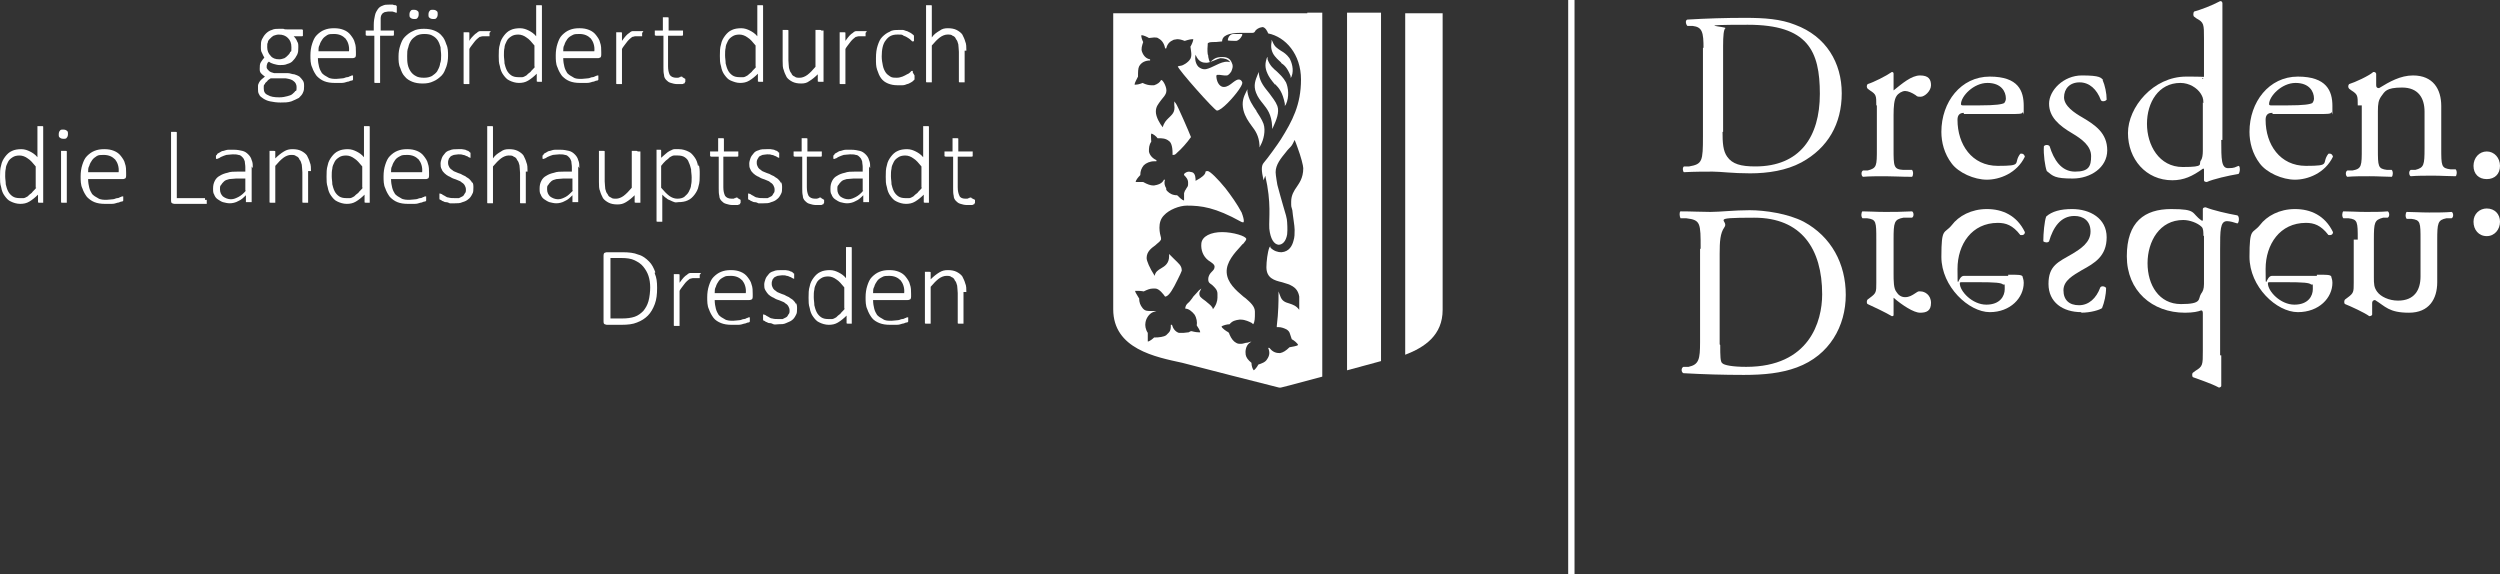 <?xml version="1.0" encoding="UTF-8"?>
<svg id="Ebene_1" xmlns="http://www.w3.org/2000/svg" version="1.1" viewBox="0 0 434.1 99.7">
  <rect x="0" y="0" width="434.1" height="99.7" fill="#333333" stroke="none"/>
  <!-- Generator: Adobe Illustrator 29.2.0, SVG Export Plug-In . SVG Version: 2.1.0 Build 108)  -->
  <defs>
    <style>
      .st0 {
        fill: #fff;
      }
    </style>
  </defs>
  <path class="st0" d="M113.8,47.3c-.3-.8-.6-1.4-1.1-1.9s-1.1-1-1.9-1.2c-.7-.3-1.6-.4-2.7-.4h-2.7c-.1,0-.2,0-.4.1-.1,0-.2.2-.2.5v11.4c0,.2,0,.4.2.5.1,0,.2.1.4.1h2.5c1.1,0,2-.1,2.7-.4.8-.3,1.4-.7,1.9-1.2s.9-1.2,1.2-2c.3-.8.4-1.7.4-2.8s-.1-1.8-.4-2.5h0v-.2ZM112.6,52.3c-.2.7-.5,1.2-.9,1.7-.4.4-.9.8-1.5,1s-1.3.3-2.2.3h-2v-10.5h1.9c.9,0,1.7.1,2.3.4.6.3,1.1.6,1.5,1.1s.7,1,.9,1.6c.2.6.3,1.3.3,2s-.1,1.7-.3,2.4h0ZM121.7,47.5h0c0-.1-.1-.1-.2-.1h-1.6c-.2,0-.4.1-.6.3-.2.1-.4.3-.6.5s-.4.5-.7.9v-1.4h0q0-.1-.2-.1h-.8v8.9h0c0,.1.1.1.2.1h.8v-6.1c.2-.4.5-.7.7-1s.4-.5.6-.7.4-.3.5-.4c.2,0,.3-.1.5-.1h1.2c.1,0,0,0,0,0h0v-.6h0l.2-.2ZM130.7,51c0-.5,0-1.1-.2-1.6-.1-.5-.4-.9-.7-1.3-.3-.4-.7-.7-1.2-.9-.5-.2-1-.3-1.7-.3s-1.2.1-1.7.3c-.5.2-.9.5-1.3.9s-.6.9-.8,1.5c-.2.6-.3,1.3-.3,2s0,1.5.3,2.1c.2.6.5,1.1.8,1.5s.8.7,1.3.9c.5.2,1.1.3,1.8.3h1.2c.4,0,.7-.1,1-.2.3,0,.5-.2.7-.2s.3-.1.3-.2h0v-.2h0v-.5h-.1s-.2,0-.3.1c-.2,0-.3.2-.6.2s-.5.2-.8.2-.7.1-1.1.1-1.1,0-1.5-.3c-.4-.2-.7-.4-1-.7-.2-.3-.4-.7-.5-1.1s-.2-.9-.2-1.5h6c.1,0,.2,0,.4-.1.1,0,.2-.2.2-.5v-.2h0v-.3ZM124.1,50.9c0-.4,0-.8.2-1.1.1-.4.3-.7.5-1s.5-.5.9-.7c.3-.2.7-.2,1.2-.2.9,0,1.5.3,2,.8.4.5.7,1.3.6,2.2h-5.4ZM138.2,52.8c-.1-.3-.3-.5-.5-.7s-.5-.3-.7-.5c-.3-.1-.6-.3-.8-.4-.3-.1-.6-.2-.8-.3-.3-.1-.5-.2-.7-.4-.2-.1-.4-.3-.5-.5s-.2-.4-.2-.7,0-.4.1-.6c0-.2.2-.3.3-.5.2-.1.3-.2.6-.3.2,0,.5-.1.8-.1s.6,0,.8.1c.2,0,.4.1.6.2.2,0,.3.2.4.2s.2.1.2.1h.1v-.7h0v-.2h-.1c0-.1-.2-.2-.3-.3-.1,0-.3-.1-.5-.2-.2,0-.4-.1-.6-.1h-.7c-.5,0-1,0-1.4.2-.4.1-.7.3-.9.6-.2.2-.4.5-.5.8s-.2.6-.2.9,0,.7.2,1,.3.5.5.7.5.4.7.5c.3.1.5.3.8.4s.6.2.8.3c.3.1.5.2.7.4.2.1.4.3.5.5s.2.4.2.7,0,.5-.2.7c-.1.2-.2.4-.4.5-.2.1-.4.2-.6.3h-.8c-.3,0-.7,0-1-.1-.3,0-.5-.2-.7-.3-.2-.1-.4-.2-.5-.3-.1,0-.2-.1-.3-.1h-.1v.9s0,.2.2.2c0,0,.2.1.3.2.2,0,.3.2.6.2s.5.1.7.2.6,0,.9,0c.5,0,.9,0,1.3-.2s.8-.3,1-.5c.3-.2.5-.5.7-.9.2-.3.2-.7.2-1.1s0-.7-.2-1h0v.2ZM147.9,43h0c0-.1-.1-.1-.2-.1h-.8v5.4c-.4-.5-.9-.8-1.3-1s-.9-.4-1.5-.4-1.2.1-1.6.3c-.5.2-.9.6-1.2,1-.3.4-.6.9-.7,1.5-.2.6-.2,1.3-.2,2s0,1.2.2,1.8c.1.6.3,1.1.6,1.5.3.4.6.8,1.1,1,.4.2,1,.4,1.6.4s1.1-.1,1.6-.4,1-.7,1.5-1.2v1.3h0q0,.1.2.1h.7v-13.2h0ZM146.7,53.6c-.3.4-.6.6-.8.9-.3.2-.5.4-.7.6-.2.1-.5.3-.7.3h-.7c-.5,0-.9-.1-1.2-.3-.3-.2-.6-.5-.8-.9-.2-.4-.3-.8-.4-1.2,0-.5-.1-.9-.1-1.4s0-.9.1-1.3c0-.4.2-.8.4-1.2.2-.4.5-.6.8-.8.3-.2.7-.3,1.2-.3s1,.2,1.4.5c.5.3.9.8,1.4,1.4v3.9h0v-.2ZM158.2,51c0-.5,0-1.1-.2-1.6-.1-.5-.4-.9-.7-1.3-.3-.4-.7-.7-1.2-.9-.5-.2-1-.3-1.7-.3s-1.2.1-1.7.3c-.5.2-.9.5-1.3.9s-.6.9-.8,1.5c-.2.6-.3,1.3-.3,2s0,1.5.3,2.1c.2.6.5,1.1.8,1.5s.8.7,1.3.9c.5.2,1.1.3,1.8.3h1.2c.4,0,.7-.1,1-.2.3,0,.5-.2.7-.2s.3-.1.3-.2h0v-.2h0v-.5h-.1s-.2,0-.3.1c-.2,0-.3.2-.6.2s-.5.2-.8.2-.7.1-1.1.1c-.6,0-1.1,0-1.5-.3-.4-.2-.7-.4-1-.7-.2-.3-.4-.7-.5-1.1s-.2-.9-.2-1.5h6c.1,0,.2,0,.4-.1.1,0,.2-.2.2-.5v-.2h0v-.3ZM151.6,50.9c0-.4,0-.8.2-1.1.1-.4.3-.7.5-1s.5-.5.9-.7c.3-.2.7-.2,1.2-.2.9,0,1.5.3,2,.8.4.5.7,1.3.6,2.2h-5.4ZM167.8,50.8c0-.6,0-1.2-.2-1.6-.1-.4-.3-.8-.5-1.2-.2-.3-.6-.6-1-.8-.4-.2-.9-.3-1.5-.3s-1,.1-1.5.4-1,.7-1.5,1.2v-1.2h0q0-.1-.2-.1h-.8v8.9h0c0,.1.1.1.2.1h.8v-6.4c.5-.6,1-1.1,1.4-1.4s.9-.5,1.3-.5.7,0,.9.2c.3.1.5.3.6.6.2.2.3.5.4.9,0,.3.1.8.1,1.3v5.2h0c0,.1.1.1.2.1h.8v-5.5h.5Z"/>
  <path class="st0" d="M7.5,22h0c0-.1-.1-.1-.2-.1h-.8v5.4c-.4-.5-.9-.8-1.3-1-.4-.2-.9-.4-1.5-.4s-1.2.1-1.6.3c-.5.2-.9.6-1.2,1s-.6.9-.7,1.5c-.2.6-.2,1.3-.2,2s0,1.2.2,1.8c.1.6.3,1.1.6,1.5s.6.8,1.1,1c.4.2,1,.4,1.6.4s1.1-.1,1.6-.4,1-.7,1.5-1.2v1.3h0q0,.1.2.1h.7v-13.2h0ZM6.3,32.6c-.3.4-.6.6-.8.9-.3.2-.5.4-.7.6-.2.1-.5.3-.7.3h-.7c-.5,0-.9-.1-1.2-.3-.3-.2-.6-.5-.8-.9s-.3-.8-.4-1.2c0-.5-.1-.9-.1-1.4s0-.9.1-1.3c0-.4.2-.8.4-1.2.2-.4.5-.6.8-.8.3-.2.7-.3,1.2-.3s1,.2,1.4.5c.5.3.9.8,1.4,1.4v3.9h0v-.2ZM11.6,26.3h0c0-.1-.1-.1-.2-.1h-.8v8.9h0c0,.1.1.1.2.1h.8v-8.9h0ZM11.6,22.7c-.1-.1-.3-.2-.6-.2s-.5,0-.6.2c-.1.1-.2.3-.2.6s0,.5.2.6c.1.1.3.2.6.2s.5,0,.6-.2c.1-.1.2-.3.2-.6s0-.5-.2-.6h0ZM21.9,30c0-.5,0-1.1-.2-1.6-.1-.5-.4-.9-.7-1.3s-.7-.7-1.2-.9c-.5-.2-1-.3-1.7-.3s-1.2.1-1.7.3c-.5.2-.9.5-1.3.9-.4.4-.6.9-.8,1.5s-.3,1.3-.3,2,0,1.5.3,2.1c.2.6.5,1.1.8,1.5.4.4.8.7,1.3.9.5.2,1.1.3,1.8.3h1.2c.4,0,.7-.1,1-.2.3,0,.5-.2.7-.2s.3-.1.3-.2h0v-.2h0v-.5h-.1s-.2,0-.3.1c-.2,0-.3.2-.6.2s-.5.2-.8.2-.7.1-1.1.1-1.1,0-1.5-.3c-.4-.2-.7-.4-1-.7-.2-.3-.4-.7-.5-1.1s-.2-.9-.2-1.5h6c.1,0,.2,0,.4-.1.1,0,.2-.2.2-.5v-.2h0v-.3ZM15.3,29.9c0-.4,0-.8.2-1.1.1-.4.3-.7.5-1s.5-.5.8-.7.7-.2,1.2-.2c.9,0,1.5.3,2,.8.4.5.7,1.3.6,2.2h-5.4,0ZM35.6,34.6v-.2h-4.9v-11.4h0c0-.1-.1-.1-.2-.1h-.8v11.9c0,.2,0,.4.2.5.1,0,.2.1.4.1h5.6v-.7h-.3ZM43.9,29.2c0-.5,0-1-.2-1.4-.1-.4-.3-.7-.6-1s-.6-.5-1-.6-.9-.2-1.5-.2h-.9c-.3,0-.6.1-.9.2-.3,0-.5.2-.7.3-.2.1-.4.2-.4.3,0,0-.1.2-.2.2v.5h0q0,.1.1.1s.2,0,.3-.1c.2,0,.3-.2.6-.3.2-.1.5-.2.8-.3.3,0,.7-.1,1.1-.1s.7,0,1,.1c.3,0,.5.2.7.4.2.2.3.4.4.7,0,.3.1.6.1,1v.8h-1.4c-.6,0-1.2,0-1.7.2-.5.1-1,.3-1.3.5-.4.2-.7.5-.9.9s-.3.8-.3,1.3,0,.8.2,1.1c.1.3.3.6.6.8.3.2.6.4.9.5.4.1.8.2,1.2.2s1-.1,1.5-.4c.5-.2.9-.6,1.3-1v1.2h1v-6.2h0l.2.3ZM42.7,33.1c-.4.5-.9.9-1.3,1.1-.4.2-.8.4-1.3.4s-1-.2-1.4-.5c-.3-.3-.5-.7-.5-1.2s0-.6.2-.8c.1-.2.3-.4.5-.6s.5-.3.9-.4c.4,0,.8-.1,1.2-.1h1.6v2.1h.1ZM54,29.8c0-.6,0-1.2-.2-1.6-.1-.4-.3-.8-.5-1.2-.2-.3-.6-.6-1-.8-.4-.2-.9-.3-1.5-.3s-1,.1-1.5.4-1,.7-1.5,1.2v-1.2h0q0-.1-.2-.1h-.8v8.9h0c0,.1.1.1.2.1h.8v-6.4c.5-.6,1-1.1,1.4-1.4s.9-.5,1.3-.5.7,0,.9.2c.3.1.5.3.6.6.2.2.3.5.4.9,0,.3.1.8.1,1.3v5.2h0c0,.1.1.1.2.1h.8v-5.5h.5ZM64.2,22h0c0-.1-.1-.1-.2-.1h-.8v5.4c-.4-.5-.9-.8-1.3-1s-.9-.4-1.5-.4-1.2.1-1.6.3c-.5.2-.9.6-1.2,1s-.6.9-.7,1.5c-.2.6-.2,1.3-.2,2s0,1.2.2,1.8c.1.6.3,1.1.6,1.5s.6.8,1.1,1c.4.2,1,.4,1.6.4s1.1-.1,1.6-.4,1-.7,1.5-1.2v1.3h0q0,.1.2.1h.7v-13.2h0ZM63,32.6c-.3.4-.6.6-.8.9-.3.2-.5.4-.7.6-.2.1-.5.3-.7.3h-.7c-.5,0-.9-.1-1.2-.3-.3-.2-.6-.5-.8-.9s-.3-.8-.4-1.2c0-.5-.1-.9-.1-1.4s0-.9.1-1.3c0-.4.2-.8.4-1.2.2-.4.5-.6.8-.8.3-.2.7-.3,1.2-.3s1,.2,1.4.5c.5.3.9.8,1.4,1.4v3.9h0v-.2ZM74.5,30c0-.5,0-1.1-.2-1.6-.1-.5-.4-.9-.7-1.3-.3-.4-.7-.7-1.2-.9-.5-.2-1-.3-1.7-.3s-1.2.1-1.7.3c-.5.2-.9.5-1.3.9s-.6.9-.8,1.5c-.2.6-.3,1.3-.3,2s0,1.5.3,2.1c.2.6.5,1.1.8,1.5.4.4.8.7,1.3.9.5.2,1.1.3,1.8.3h1.2c.4,0,.7-.1,1-.2.3,0,.5-.2.7-.2s.3-.1.3-.2h0v-.2h0v-.5h-.1s-.2,0-.3.1c-.2,0-.3.2-.6.2s-.5.2-.8.2-.7.1-1.1.1-1.1,0-1.5-.3c-.4-.2-.7-.4-1-.7-.2-.3-.4-.7-.5-1.1s-.2-.9-.2-1.5h6c.1,0,.2,0,.4-.1.1,0,.2-.2.2-.5v-.2h0v-.3ZM67.9,29.9c0-.4,0-.8.2-1.1.1-.4.3-.7.5-1s.5-.5.9-.7c.3-.2.7-.2,1.2-.2.9,0,1.5.3,2,.8.4.5.7,1.3.6,2.2h-5.4ZM82,31.8c-.1-.3-.3-.5-.5-.7s-.5-.3-.7-.5c-.3-.1-.6-.3-.8-.4-.3-.1-.6-.2-.8-.3-.3-.1-.5-.2-.7-.4-.2-.1-.4-.3-.5-.5s-.2-.4-.2-.7,0-.4.1-.6c0-.2.2-.3.3-.5.1-.1.3-.2.6-.3.2,0,.5-.1.8-.1s.6,0,.8.1c.2,0,.4.1.6.2.2,0,.3.2.4.2s.2.1.2.1h.1v-.7h0v-.2h-.1c0-.1-.2-.2-.3-.3-.1,0-.3-.1-.5-.2-.2,0-.4-.1-.6-.1h-.7c-.5,0-1,0-1.4.2-.4.1-.7.3-.9.6-.2.2-.4.5-.5.8s-.2.6-.2.9,0,.7.2,1c.1.3.3.5.5.7s.5.4.7.5c.3.1.5.3.8.4s.6.2.8.3c.3.1.5.2.7.4.2.1.4.3.5.5s.2.4.2.7,0,.5-.2.7c-.1.2-.2.4-.4.5-.2.1-.4.2-.6.3h-.8c-.3,0-.7,0-1-.1-.3,0-.5-.2-.7-.3-.2-.1-.4-.2-.5-.3-.1,0-.2-.1-.3-.1h-.1v.9s0,.2.2.2c0,0,.2.1.3.2.2,0,.3.2.6.2s.5.1.7.2h.9c.5,0,.9,0,1.3-.2.4-.1.8-.3,1-.5.3-.2.5-.5.7-.9.2-.3.2-.7.2-1.1s0-.7-.2-1h0v.2ZM91.6,29.8c0-.6,0-1.2-.2-1.6-.1-.4-.3-.8-.5-1.2-.2-.3-.6-.6-1-.8s-.9-.3-1.5-.3-1,.1-1.4.4c-.5.3-1,.6-1.4,1.2v-5.5h0c0-.1-.1-.1-.2-.1h-.8v13.3h0c0,.1.1.1.2.1h.8v-6.4c.5-.6,1-1.1,1.4-1.4s.9-.5,1.3-.5.7,0,.9.2c.3.1.5.3.6.6.2.2.3.5.4.9,0,.3.1.8.1,1.3v5.2h0c0,.1.1.1.2.1h.8v-5.5h.3ZM100.6,29.2c0-.5,0-1-.2-1.4-.1-.4-.3-.7-.6-1-.3-.3-.6-.5-1-.6s-.9-.2-1.5-.2h-.9c-.3,0-.6.1-.9.2-.3,0-.5.2-.7.3-.2.1-.4.2-.4.3,0,0-.1.2-.2.2v.5h0q0,.1.1.1s.2,0,.3-.1c.2,0,.3-.2.6-.3.2-.1.5-.2.8-.3.3,0,.7-.1,1.1-.1s.7,0,1,.1c.3,0,.5.2.7.4.2.2.3.4.4.7,0,.3.1.6.1,1v.8h-1.4c-.6,0-1.2,0-1.7.2-.5.1-1,.3-1.3.5-.4.2-.7.5-.9.9-.2.4-.3.8-.3,1.3s0,.8.2,1.1c.1.3.3.6.6.8s.6.4.9.5c.4.1.8.2,1.2.2s1-.1,1.5-.4c.5-.2.9-.6,1.3-1v1.2h1v-6.2h0l.2.3ZM99.5,33.1c-.5.5-.9.9-1.3,1.1s-.8.4-1.3.4-1-.2-1.4-.5c-.3-.3-.5-.7-.5-1.2s0-.6.2-.8c.1-.2.3-.4.5-.6s.5-.3.9-.4c.4,0,.8-.1,1.2-.1h1.6v2.1h0ZM110.7,26.3h0c0-.1-.1-.1-.2-.1h-.8v6.4c-.5.6-1,1.1-1.4,1.4s-.9.5-1.3.5-.7,0-.9-.2c-.3-.1-.5-.3-.6-.6-.2-.2-.3-.5-.4-.9,0-.3-.1-.8-.1-1.3v-5.2h0c0-.1-.1-.1-.2-.1h-.8v5.4c0,.6,0,1.2.2,1.6.1.4.3.8.5,1.2.2.3.6.6,1,.8.4.2.9.3,1.5.3s1-.1,1.5-.4,1-.7,1.5-1.2v1.2h0q0,.1.2.1h.8v-8.9h-.5ZM121.2,28.8c-.1-.6-.3-1.1-.6-1.5-.3-.4-.6-.8-1.1-1-.4-.2-1-.4-1.6-.4h-.8c-.3,0-.5.2-.8.3-.2.1-.5.3-.7.5s-.5.4-.8.7v-1.3h0c0-.1-.1-.1-.2-.1h-.6v12.4h0c0,.1.1.1.2.1h.8v-4.7c.2.2.5.5.7.6.2.2.4.3.7.4.2.1.4.2.7.3s.5,0,.7,0c.6,0,1.2-.1,1.6-.3.5-.2.9-.6,1.2-1,.3-.4.6-.9.7-1.5.2-.6.2-1.3.2-2s0-1.2-.2-1.8h0v.3ZM120,32.1c0,.4-.2.8-.4,1.2-.2.4-.5.6-.8.9-.3.2-.7.3-1.2.3s-1-.2-1.4-.5-.9-.8-1.4-1.4v-3.8c.3-.4.5-.6.8-.9.3-.2.5-.4.7-.6.2-.1.5-.3.7-.3h.7c.5,0,.9.1,1.2.3.3.2.6.5.7.9.2.4.3.8.4,1.2,0,.5.1.9.1,1.4s0,.9-.1,1.3h0ZM128.1,34.4h0c0-.1-.1-.1-.2-.1,0,0-.2,0-.2.1,0,0-.2,0-.3.1h-.4c-.5,0-.9-.2-1.1-.5-.2-.4-.3-.9-.3-1.5v-5.3h2.4s.2,0,.2-.1v-.8h-2.5v-2.2h0c0-.1-.1-.1-.2-.1h-.8v2.3h-1.4v.8s.1.1.2.1h1.3v5.5c0,.5,0,.9.1,1.3,0,.4.2.7.4.9s.4.4.8.5c.3.1.7.2,1.1.2h.8c.1,0,.2,0,.3-.1,0,0,.2,0,.2-.1,0,0,0-.1.1-.2v-.5h0l-.5-.3ZM135.6,31.8c-.1-.3-.3-.5-.5-.7s-.5-.3-.7-.5c-.3-.1-.6-.3-.8-.4-.3-.1-.6-.2-.8-.3-.3-.1-.5-.2-.7-.4-.2-.1-.4-.3-.5-.5s-.2-.4-.2-.7,0-.4.1-.6.2-.3.3-.5c.2-.1.3-.2.6-.3.2,0,.5-.1.8-.1s.6,0,.8.1c.2,0,.4.1.6.2.2,0,.3.2.4.2s.2.1.2.1h.1v-.7h0v-.2h-.1c0-.1-.2-.2-.3-.3-.1,0-.3-.1-.5-.2-.2,0-.4-.1-.6-.1h-.7c-.5,0-1,0-1.4.2-.4.1-.7.3-.9.6-.2.2-.4.5-.5.8s-.2.6-.2.9,0,.7.2,1c.1.3.3.5.5.7s.5.4.7.5c.3.1.5.3.8.4s.6.2.8.3c.3.1.5.2.7.4.2.1.4.3.5.5s.2.4.2.7,0,.5-.2.7c-.1.2-.2.4-.4.5-.2.1-.4.2-.6.3h-.8c-.3,0-.7,0-1-.1-.3,0-.5-.2-.7-.3-.2-.1-.4-.2-.5-.3-.1,0-.2-.1-.3-.1h-.1v.9s0,.2.2.2c0,0,.2.1.3.2.2,0,.3.2.6.2s.5.1.7.2h.9c.5,0,.9,0,1.3-.2.4-.1.8-.3,1-.5.3-.2.5-.5.7-.9.2-.3.2-.7.2-1.1s0-.7-.2-1h0v.2ZM142.6,34.4h0c0-.1-.1-.1-.2-.1,0,0-.2,0-.2.1,0,0-.2,0-.3.1h-.4c-.5,0-.9-.2-1.1-.5-.2-.4-.3-.9-.3-1.5v-5.3h2.4s.2,0,.2-.1v-.8h-2.5v-2.2h0c0-.1-.1-.1-.2-.1h-.8v2.3h-1.4v.8s.1.1.2.1h1.3v5.5c0,.5,0,.9.1,1.3,0,.4.2.7.4.9s.4.4.8.5c.3.1.7.2,1.1.2h.8c.1,0,.2,0,.3-.1,0,0,.2,0,.2-.1,0,0,0-.1.1-.2v-.5h0l-.5-.3ZM151.1,29.2c0-.5,0-1-.2-1.4-.1-.4-.3-.7-.6-1-.3-.3-.6-.5-1-.6s-.9-.2-1.5-.2h-.9c-.3,0-.6.1-.9.2-.3,0-.5.2-.7.3-.2.1-.4.2-.4.3,0,0-.1.2-.2.2v.5h0q0,.1.1.1s.2,0,.3-.1c.2,0,.3-.2.6-.3.2-.1.5-.2.8-.3.3,0,.7-.1,1.1-.1s.7,0,1,.1c.3,0,.5.2.7.4.2.2.3.4.4.7,0,.3.1.6.1,1v.8h-1.4c-.6,0-1.2,0-1.7.2-.5.1-1,.3-1.3.5-.4.2-.7.5-.9.9-.2.4-.3.8-.3,1.3s0,.8.2,1.1c.1.3.3.6.6.8.3.2.6.4.9.5.4.1.8.2,1.2.2s1-.1,1.5-.4c.5-.2.9-.6,1.3-1v1.2h1v-6.2h0l.2.3ZM149.9,33.1c-.4.5-.9.9-1.3,1.1s-.8.4-1.3.4-1-.2-1.4-.5c-.3-.3-.5-.7-.5-1.2s0-.6.2-.8c.1-.2.3-.4.5-.6s.5-.3.9-.4c.4,0,.8-.1,1.2-.1h1.6v2.1h0ZM161.3,22h0c0-.1-.1-.1-.2-.1h-.8v5.4c-.4-.5-.9-.8-1.3-1s-.9-.4-1.5-.4-1.2.1-1.6.3c-.5.2-.9.6-1.2,1-.3.4-.6.9-.7,1.5-.2.6-.2,1.3-.2,2s0,1.2.2,1.8c.1.6.3,1.1.6,1.5.3.4.6.8,1.1,1,.4.2,1,.4,1.6.4s1.1-.1,1.6-.4,1-.7,1.5-1.2v1.3h0q0,.1.2.1h.7v-13.2h0ZM160.1,32.6c-.3.4-.6.6-.8.9-.3.2-.5.4-.7.6-.2.1-.5.3-.7.3h-.7c-.5,0-.9-.1-1.2-.3-.3-.2-.6-.5-.8-.9-.2-.4-.3-.8-.4-1.2,0-.5-.1-.9-.1-1.4s0-.9.1-1.3c0-.4.2-.8.4-1.2.2-.4.5-.6.8-.8.3-.2.7-.3,1.2-.3s1,.2,1.4.5c.5.3.9.8,1.4,1.4v3.9h0v-.2ZM168.7,34.4h0c0-.1-.1-.1-.2-.1,0,0-.2,0-.2.1,0,0-.2,0-.3.1h-.4c-.5,0-.9-.2-1-.5-.2-.4-.3-.9-.3-1.5v-5.3h2.4s.2,0,.2-.1v-.8h-2.5v-2.2h0c0-.1-.1-.1-.2-.1h-.8v2.3h-1.4v.8s.1.1.2.1h1.3v5.5c0,.5,0,.9.1,1.3,0,.4.2.7.4.9s.4.4.8.5c.3.1.7.2,1.1.2h.8c.1,0,.2,0,.3-.1,0,0,.2,0,.2-.1,0,0,0-.1.1-.2v-.5h0l-.6-.3Z"/>
  <path class="st0" d="M52.6,5.2s-.1-.1-.2-.1h-2.6c-.2,0-.4,0-.6-.1h-.7c-.5,0-.9,0-1.3.2-.4.1-.8.4-1,.6-.3.3-.5.6-.7,1s-.2.8-.2,1.3,0,.8.2,1.1c.1.3.3.6.4.8-.2.2-.4.5-.6.8-.2.3-.2.7-.2,1.1s0,.5.2.8c.2.2.4.4.7.6-.2.2-.4.3-.6.5-.2.2-.3.3-.4.5-.1.2-.2.4-.2.6v.6c0,.3,0,.6.2.9.1.3.4.5.7.7s.7.4,1.2.5,1.1.2,1.8.2,1.3,0,1.9-.2c.5-.2.9-.4,1.3-.6.3-.3.6-.6.7-.9.2-.4.2-.7.2-1.1s0-.7-.2-1-.4-.5-.6-.7c-.3-.2-.6-.3-.9-.4-.4,0-.7-.2-1.1-.2h-2.4c-.4-.1-.7-.2-.9-.4-.2-.2-.4-.4-.4-.6s0-.4.1-.6c0-.2.2-.3.3-.4.2.2.5.3.8.4.4.1.7.2,1.1.2s.9,0,1.3-.2c.4-.1.8-.3,1-.6.3-.3.5-.6.7-1s.2-.8.2-1.3,0-.7-.2-1c-.1-.3-.3-.6-.6-.9h1.4s.2,0,.2-.1v-.8h0v-.2ZM50.4,8.9c0,.3-.2.5-.4.7s-.4.4-.6.5c-.3.1-.6.2-.9.2-.7,0-1.2-.2-1.5-.6-.4-.4-.6-.9-.6-1.5s0-.6.1-.8c0-.3.2-.5.4-.7s.4-.4.6-.5c.3-.1.6-.2.9-.2.7,0,1.2.2,1.6.6s.6.9.6,1.6,0,.6-.1.8h-.1ZM51.3,15.7c0,.2-.3.4-.5.6s-.5.3-.9.4-.8.2-1.4.2c-.9,0-1.5-.1-2-.4-.5-.2-.7-.6-.7-1.1s0-.3,0-.4,0-.3.2-.4c0-.2.2-.3.4-.5.1-.2.3-.3.6-.5h2.6c.6.1,1.1.2,1.4.5.3.2.5.6.5,1s0,.5-.1.7h-.1ZM61.8,9c0-.5,0-1.1-.2-1.6-.1-.5-.4-.9-.7-1.3-.3-.4-.7-.7-1.2-.9s-1-.3-1.7-.3-1.2.1-1.7.3-.9.5-1.3.9c-.4.4-.6.9-.8,1.5-.2.6-.3,1.3-.3,2s0,1.5.3,2.1c.2.6.5,1.1.8,1.5.4.4.8.7,1.3.9.5.2,1.1.3,1.8.3h1.2c.4,0,.7-.1,1-.2.3,0,.5-.2.7-.2s.3-.1.3-.2h0v-.2h0v-.5h-.1s-.2,0-.3.1c-.2,0-.3.2-.6.2s-.5.2-.8.2-.7.1-1.1.1-1.1,0-1.5-.3c-.4-.2-.7-.4-1-.7-.2-.3-.4-.7-.5-1.1s-.2-.9-.2-1.5h6c.1,0,.2,0,.4-.1.1,0,.2-.2.2-.5v-.2h0v-.3ZM55.3,8.9c0-.4,0-.8.2-1.1.1-.4.3-.7.5-1s.5-.5.8-.7.7-.2,1.2-.2c.9,0,1.5.3,2,.8.4.5.7,1.3.6,2.2h-5.4,0ZM68.9,1.3v-.2h0c0-.1-.1-.1-.2-.2-.1,0-.3,0-.5-.1h-.6c-.5,0-.8,0-1.2.2-.3.1-.6.3-.8.6-.2.3-.4.6-.5,1.1-.1.4-.2,1-.2,1.6v1h-1.4v.8s.1.1.2.1h1.3v8.1h0c0,.1.1.1.2.1h.8V6.2h2.2s.2,0,.2-.1v-.8h-2.3v-2.1c0-.3.1-.6.2-.7.1-.2.3-.3.5-.4.2,0,.4-.1.7-.1h.5c.1,0,.3,0,.4.1.1,0,.2,0,.3.1h.2c.1,0,0,0,0,0h0v-.5h0v-.4ZM77.5,7.7c-.2-.6-.4-1.1-.8-1.5-.3-.4-.8-.7-1.3-.9s-1.1-.3-1.8-.3-1.4.1-1.9.4c-.5.2-1,.6-1.4,1s-.6.9-.8,1.5c-.2.6-.3,1.2-.3,1.9s0,1.4.3,2c.2.6.4,1.1.8,1.5.3.4.8.7,1.3.9.5.2,1.1.3,1.8.3s1.3-.1,1.9-.4c.5-.2,1-.6,1.4-1s.6-1,.8-1.5c.2-.6.3-1.2.3-1.9s0-1.4-.3-2h0ZM76.4,11.2c-.1.5-.3.8-.5,1.2-.2.3-.6.6-.9.8-.4.2-.8.3-1.4.3s-1.1-.1-1.4-.3c-.4-.2-.7-.5-.9-.8-.2-.3-.4-.7-.5-1.2s-.1-.9-.1-1.5,0-1,.2-1.5c.1-.5.3-.9.5-1.2s.6-.6.9-.8c.4-.2.8-.3,1.4-.3s1.1.1,1.4.3c.4.2.7.5.9.8.2.3.4.8.5,1.2,0,.5.1.9.1,1.4s0,1-.2,1.5h0ZM72.5,1.9c-.1-.1-.3-.2-.6-.2s-.5,0-.6.2c-.1.1-.2.3-.2.6s0,.5.2.6c.1.1.3.2.6.2s.5,0,.6-.2c.1-.1.2-.3.2-.6s0-.5-.2-.6h0ZM75.8,1.9c-.1-.1-.3-.2-.6-.2s-.5,0-.6.2c-.1.1-.2.3-.2.6s0,.5.2.6c.1.1.3.2.6.2s.5,0,.6-.2c.1-.1.2-.3.2-.6s0-.5-.2-.6h0ZM85.2,5.5h0c0-.1-.1-.1-.2-.1h-1.6c-.2,0-.4.1-.6.3-.2.1-.4.3-.6.5s-.5.5-.7.9v-1.4h0q0-.1-.2-.1h-.8v8.9h0c0,.1.1.1.2.1h.8v-6.1c.2-.4.5-.7.7-1s.4-.5.6-.7.4-.3.5-.4c.2,0,.3-.1.5-.1h1.2c.1,0,0,0,0,0h0v-.6h0l.2-.2ZM94.1,1h0c0-.1-.1-.1-.2-.1h-.8v5.4c-.4-.5-.9-.8-1.3-1s-.9-.4-1.5-.4-1.2.1-1.6.3c-.5.2-.9.6-1.2,1-.3.4-.6.9-.7,1.5-.2.6-.2,1.3-.2,2s0,1.2.2,1.8c.1.6.3,1.1.6,1.5.3.4.6.8,1.1,1,.4.2,1,.4,1.6.4s1.1-.1,1.6-.4,1-.7,1.5-1.2v1.3h0q0,.1.2.1h.7V1h0ZM92.9,11.6c-.3.4-.6.6-.8.9-.3.2-.5.4-.7.6-.2.1-.5.3-.7.3h-.7c-.5,0-.9-.1-1.2-.3-.3-.2-.6-.5-.8-.9-.2-.4-.3-.8-.4-1.2,0-.5-.1-.9-.1-1.4s0-.9.1-1.3c0-.4.2-.8.4-1.2.2-.4.5-.6.8-.8s.7-.3,1.2-.3,1,.2,1.4.5c.5.3.9.8,1.4,1.4v3.9h0v-.2ZM104.4,9c0-.5,0-1.1-.2-1.6-.1-.5-.4-.9-.7-1.3-.3-.4-.7-.7-1.2-.9s-1-.3-1.7-.3-1.2.1-1.7.3-.9.5-1.3.9-.6.9-.8,1.5c-.2.6-.3,1.3-.3,2s0,1.5.3,2.1c.2.6.5,1.1.8,1.5.4.4.8.7,1.3.9.5.2,1.1.3,1.8.3h1.2c.4,0,.7-.1,1-.2.3,0,.5-.2.7-.2s.3-.1.3-.2h0v-.2h0v-.5h-.1s-.2,0-.3.1c-.2,0-.3.2-.6.2s-.5.2-.8.2-.7.1-1.1.1c-.6,0-1.1,0-1.5-.3-.4-.2-.7-.4-1-.7-.2-.3-.4-.7-.5-1.1s-.2-.9-.2-1.5h6c.1,0,.2,0,.4-.1.1,0,.2-.2.2-.5v-.2h0v-.3ZM97.8,8.9c0-.4,0-.8.2-1.1.1-.4.3-.7.5-1s.5-.5.9-.7c.3-.2.7-.2,1.2-.2.9,0,1.5.3,2,.8.4.5.7,1.3.6,2.2h-5.4ZM111.7,5.5h0c0-.1-.1-.1-.2-.1h-1.6c-.2,0-.4.1-.6.3-.2.1-.4.3-.6.5s-.4.5-.7.9v-1.4h0q0-.1-.2-.1h-.8v8.9h0c0,.1.1.1.2.1h.8v-6.1c.2-.4.5-.7.7-1s.4-.5.6-.7.4-.3.5-.4c.2,0,.3-.1.5-.1h1.2c.1,0,0,0,0,0h0v-.6h0l.2-.2ZM118.5,13.4h0c0-.1-.1-.1-.2-.1,0,0-.2,0-.2.1,0,0-.2,0-.3.1h-.4c-.5,0-.9-.2-1.1-.5-.2-.4-.3-.9-.3-1.5v-5.3h2.4s.2,0,.2-.1v-.8h-2.5v-2.2h0c0-.1-.1-.1-.2-.1h-.8v2.3h-1.4v.8s.1.1.2.1h1.3v5.5c0,.5,0,.9.1,1.3,0,.4.2.7.4.9s.4.4.8.5c.3.1.7.2,1.1.2h.8c.1,0,.2,0,.3-.1,0,0,.2,0,.2-.1s0-.1.1-.2v-.5h0l-.5-.3ZM132.5,1h0c0-.1-.1-.1-.2-.1h-.8v5.4c-.4-.5-.9-.8-1.3-1s-.9-.4-1.5-.4-1.2.1-1.6.3c-.5.2-.9.6-1.2,1-.3.4-.6.9-.7,1.5-.2.6-.2,1.3-.2,2s0,1.2.2,1.8c.1.6.3,1.1.6,1.5.3.4.6.8,1.1,1s1,.4,1.6.4,1.1-.1,1.6-.4,1-.7,1.5-1.2v1.3h0q0,.1.2.1h.7V1h0ZM131.3,11.6c-.3.4-.6.6-.8.9-.2.2-.5.4-.7.6-.2.1-.5.3-.7.3h-.7c-.5,0-.9-.1-1.2-.3-.3-.2-.6-.5-.8-.9-.2-.4-.3-.8-.4-1.2,0-.5-.1-.9-.1-1.4s0-.9.1-1.3c0-.4.2-.8.4-1.2.2-.4.5-.6.8-.8s.7-.3,1.2-.3,1,.2,1.4.5c.5.3.9.8,1.4,1.4v3.9h0v-.2ZM142.6,5.3h0c0-.1-.1-.1-.2-.1h-.8v6.4c-.5.6-1,1.1-1.4,1.4s-.9.5-1.3.5-.7,0-.9-.2c-.3-.1-.5-.3-.6-.6-.2-.2-.3-.5-.4-.9,0-.3-.1-.8-.1-1.3v-5.2h0c0-.1-.1-.1-.2-.1h-.8v5.4c0,.6,0,1.2.2,1.6.1.4.3.8.5,1.2.2.3.6.6,1,.8.4.2.9.3,1.5.3s1-.1,1.4-.4c.5-.3,1-.7,1.5-1.2v1.2h0q0,.1.2.1h.8V5.3h-.4ZM150.5,5.5h0c0-.1-.1-.1-.2-.1h-1.6c-.2,0-.4.1-.6.3-.2.1-.4.3-.6.5s-.4.5-.7.9v-1.4h0q0-.1-.2-.1h-.8v8.9h0c0,.1.1.1.2.1h.8v-6.1c.2-.4.5-.7.7-1s.4-.5.6-.7.4-.3.5-.4c.2,0,.3-.1.5-.1h1.2c.1,0,0,0,0,0h0v-.6h0l.2-.2ZM158.5,12.6v-.2h0q0-.1-.1-.1s-.2,0-.3.2c-.1.1-.3.3-.6.4-.2.1-.5.3-.8.4s-.6.2-1,.2-.8,0-1.1-.2c-.3-.2-.6-.4-.8-.7-.2-.3-.4-.7-.5-1.2s-.2-1-.2-1.6c0-1.2.2-2.2.7-2.8.5-.7,1.1-1,2-1s.8,0,1.1.2c.3.1.5.2.8.4.2.1.4.3.5.4.1.1.2.2.3.2s.1,0,.2-.1v-.8h0c0-.1,0-.2-.2-.3,0,0-.2-.2-.4-.3l-.6-.3c-.2,0-.5-.2-.7-.2h-.8c-.5,0-1.1,0-1.5.3-.5.2-.9.5-1.3.9s-.6.9-.8,1.5c-.2.6-.3,1.3-.3,2.2s0,1.4.2,2,.4,1.1.7,1.5.7.7,1.2.9c.5.2,1,.3,1.6.3h.9c.3,0,.6-.1.8-.2.2,0,.5-.2.7-.3.2-.1.3-.2.4-.3l.2-.2h0v-.7h0l-.3-.5ZM167.8,8.8c0-.6,0-1.2-.2-1.6-.1-.4-.3-.8-.5-1.2-.2-.3-.6-.6-1-.8s-.9-.3-1.5-.3-1,.1-1.4.4c-.5.3-1,.6-1.4,1.2V1h0c0-.1-.1-.1-.2-.1h-.8v13.3h0c0,.1.1.1.2.1h.8v-6.4c.5-.6,1-1.1,1.4-1.4.4-.3.9-.5,1.3-.5s.7,0,.9.2c.3.1.5.3.6.6.2.2.3.5.4.9,0,.3.1.8.1,1.3v5.2h0c0,.1.1.1.2.1h.8v-5.5h.3Z"/>
  <polygon class="st0" points="222.4 67.5 222.4 67.5 222.4 67.5 222.4 67.5"/>
  <path class="st0" d="M239.8,62.7V2.2h-5.9v62.1c1.2-.3,5.1-1.4,5.9-1.6h0Z"/>
  <path class="st0" d="M214.2,5.9c-.7,0-1,.7-1,1.1h0c0,.1,1.5.1,1.5.1.7-.2,1-1,1-1v-.2h-1.5Z"/>
  <path class="st0" d="M221.4,14.6c.7.7,1.3,1.4,1.7,3.4v.4l.2-.3c.6-1.3.4-2.9,0-3.8-.5-.9-1.1-1.4-1.6-1.9-.6-.5-1.2-1-1.6-2.1v-.4c-.1,0-.2.4-.2.4-.3,1-.2,1.8.4,2.9.4.7.8,1.1,1.1,1.5h0Z"/>
  <path class="st0" d="M222.4,10.9c.6.4,1.1.8,1.7,2.3v.3c.1,0,.2-.3.2-.3.4-1.1,0-2.4-.4-3.1-.5-.7-1-1-1.5-1.3-.6-.4-1.1-.7-1.4-1.5l-.2-.4v.4c-.2.9,0,1.8.6,2.5.4.5.8.8,1.1,1.1h-.1Z"/>
  <path class="st0" d="M219.3,18c.7.9,1.5,1.8,1.6,4v.4l.2-.4c.5-1.1,1.1-2.5.7-3.6-.3-.8-.9-1.5-1.4-2.2-.8-1-1.6-1.9-1.8-3.3v-.4l-.2.4c-.4,1-.8,1.9-.3,3.2.3.8.8,1.4,1.2,1.9h0Z"/>
  <path class="st0" d="M227,2.3h-33.7v46.1h0v5.3c0,6.9,7.4,8.3,12,9.3,1.9.5,14.7,3.8,16.8,4.3h.3s1.7-.4,7.2-1.9V2.2h-2.6,0ZM207.6,9.5c.5,1.3,1.3,1.4,1.9,1.4s1.9-.7,2.4-.8c.7,0,1.4.2,1.7.7-1.2-.4-2.6.7-3.8,1.1-.5.2-1.1.2-1.7-.3-.4-.4-.7-1.2-.5-2.1h0ZM219.7,30.5c1.1,4.8.6,7.4.7,9.2.2,1.8.8,2.7,1.6,2.8.7,0,1.3-.6,1.5-1.8.1-.9,0-2,0-2.1,0-.6-.3-1.6-.7-2.9-.3-1.1-.7-2.4-1-3.6,0,0-.3-1.7-.3-2.2,0-1.3.9-2.4,1.8-3.5.2-.3.8-.9.8-.9.3-.3.5-.8.7-1.2.2.4.3.8.5,1.3.6,1.6,1,3.2,1,3.6,0,1.8-.8,2.7-1.1,3.2-.5.7-1,1.5-1,2.6s0,.7.2,1.5c.1,1.1.4,2.7.4,3.4s0,1.3-.2,1.9c-.2.8-.7,1.9-2.1,2-.6,0-1.3-.2-1.9-.8v-.2c-.1,0-.2.2-.2.2-.3.8-.5,2.4-.5,3.4,0,1.9,1.4,2.3,2.7,2.6,1.3.4,2.7.7,3,2.5v2.3c-.5-.7-1.1-.9-1.7-1.1-.7-.2-1.3-.4-1.6-1.3l-.3-.8v.9c0,.6,0,2.7-.3,5.1v.2h.3c.5,0,1,.2,1.4.4.3.2.5.4.6.8h0c.1.3.2.6.3.9h0c.4.2,1,.7,1.1,1-.2.2-1,.3-1.5.4h0c-.6.6-1.1.9-1.6,1h-.2c-.7,0-1.2-.3-1.7-.9h-.2c.3.7.3,1.3-.2,2-.3.5-.9.7-1.5.9h0c-.2.4-.6.9-.8,1-.2-.2-.4-.8-.4-1.3h0c-.6-.5-.9-.9-1-1.4-.1-.6,0-1.5.6-2l.4-.3-.7.2c-.4,0-.7.2-1.1.2s-.6,0-.9-.2c-.4-.2-.8-.7-1.1-1.4,0-.1-.1-.3-.2-.4h0c-.4-.2-1.1-.7-1.2-1,.2-.2,1-.4,1.4-.4h0c.5-.6,1-.7,1.7-.8h.3c.7,0,1.5.4,1.7.5.1,0,.4.3.4.3h0c.3-.4.3-1.2.3-1.8v-.4c0-.9-.8-1.6-1.6-2.3l-.4-.3c-1.3-1.1-2.8-2.4-2.9-4.2-.1-1.8,1.4-3.4,2.4-4.5.2-.2.3-.4.5-.5.3-.4.5-.6.5-.8,0-.5-2.3-1.2-4.2-1.2s-3.5.7-3.6,2c-.1,1.1.3,2.2,1.2,2.9.6.4,1.1.7,1.1,1.1s-.2.6-.5.9-.6.7-.6,1.3.3.7.7,1c.4.4.9.8.9,1.5v.7c0,.5-.2,1.3-.8,2,0-.4-.5-.8-1-1.2-.3-.3-.7-.5-1-.8l-.2-.2c-.2-.3-.2-.7,0-1l.2-.4-.4.3c-.2.2-.5.6-1,1.1l-.2.3c-.1.1-.5.7-.7.8-.3.3-.4.4-.5.9h0c0,.1.1.1.1.1.5,0,1.1.5,1.5,1,.4.6.5,1.4.4,1.9h0c.2.3.6.9.6,1.2h-.3c-.5,0-1.2-.2-1.2-.2h0c-.2,0-.3.1-.5.2-.3,0-.6.1-.9.1h-.8c-.6-.2-1-.7-1.2-1.4h-.2c0,.6,0,1-.4,1.4l-.2.2-.2.2c-.4.3-1.3.4-2,.4h-.1c-.2.2-.8.7-1.1.7v-1.3h0v-.2c-.4-.6-.5-1.3-.4-1.8.1-.7.6-1.5,1.3-1.8l.6-.2h-1c-.6,0-1,0-1.4-.5s-.6-1-.6-1.7h0s-.1-.1-.2-.3h0c-.3-.5-.5-.8-.5-1h.5c.5,0,1,.1,1,.1h0c.6-.3,1.1-.5,1.6-.5s.3,0,.4,0c.7,0,1.5,1.1,1.7,1.4h0c.4,0,.9-.5,1.6-1.8,0,0,1.2-2.3,1.3-2.7,0-.9-.5-1.2-1.4-2.1l-.8-.8v.4c0,1.2-.7,1.7-1.4,2.1-.5.3-1,.6-1.1,1.3-.9-1.4-1.4-2.6-1.4-3.1,0-1.1.8-1.7,1.5-2.2h0c.4-.4.8-.6,1-1v-.3c-.2-.7-.7-2.7.5-3.9.9-1,2.7-1.7,4-1.7,2.5,0,4.9.3,9.4,2.8h0s.2.1.3.1h.1s.3-.1-.3-1.7c-.8-1.5-1.8-2.9-2.8-4.2-1.3-1.6-2.7-3-3.1-3s-.4.1-.4.3c-.1.3-.4.7-1.7,1.4,0-.4,0-1.3-.6-1.5-.2,0-.4-.1-.5-.1-.3,0-.6.1-.9.4h0v.2c.3.3.7.7.7,1.3s0,.6-.3,1c0,.1-.2.3-.3.5v.2h-.1v1.4c-.3,0-.9-.6-1.2-.9h0c-.8,0-1.3-.3-1.7-.7,0,0-.2-.2-.2-.3v-.2c-.3-.5-.4-1-.2-1.5h-.2c-.3.7-1.1.9-1.7,1h-.2c-.4,0-1-.2-1.7-.6h-1.3c0-.3.4-.8.8-1.2h0c0-.7.2-1.2.6-1.7.4-.4,1.1-.7,1.8-.7s.3,0,.4,0v-.2c-.7-.3-1.2-.9-1.3-1.5h0c0-.6,0-1.1.4-1.7h0c0-.4-.1-1.2,0-1.4.3,0,.9.5,1.1.8h.1c.7,0,1.3,0,1.9.5.3.2.6.8.6,2.1v.3h.1c.1,0,.3,0,.5-.2l.2-.2c.7-.6,1.7-1.7,2.4-2.7h0c-.3-.8-2.3-5.4-2.6-5.8l-.3-.4v.6c.2,1.3-.4,1.7-1,2.3-.4.4-.8.8-1,1.6-.5-.6-1.2-1.8-1.2-2.7s.4-1.3.9-2c.4-.5.8-.9.9-1.4.2-.7-.5-2-.8-2.1h-.1c-.2.4-.6.7-1.2.9h-.5c-.4,0-.9-.1-1.5-.4h0s-.7.3-1.2.3-.2,0-.2,0c0-.3.4-1,.6-1.4h0c0-.8,0-1.4.2-1.8.4-.7,1.1-1,1.9-1h0v-.2c-.6-.1-1.1-.5-1.4-1.3-.2-.5,0-1.1.2-1.7h0c-.2-.4-.4-1-.3-1.2h0c.3,0,1,.3,1.3.5h0c.3,0,.6-.1.9-.1s.6,0,.8.2c.6.3,1,1,1.1,1.7h.2c.2-.8.6-1.2,1.3-1.5.2,0,.4-.1.6-.1.4,0,.8.1,1.3.3h0s.9-.3,1.3-.3.1,0,.2,0c0,.3-.3,1-.5,1.3h0c.1.8.3,1.5,0,2.1-.4.7-1.4,1.2-1.6,1.2s-.5.1-.5.1h-.1c0,.5,6.4,7.7,6.8,7.7h0c.8,0,2.9-2.3,3.8-3.6.7-1,.6-1.2.6-1.3-.1-.3-.3-.5-.6-.5s-.6.2-1,.5c-.5.4-1,.8-1.6.8h0c-.6,0-1.2-.6-1.3-1.8,0-.3.1-.3.2-.3h.4c.2,0,.5.1.8.1h.4c.3,0,.6-.4.8-.7h0c.2-.5.3-.8.2-1.2-.2-.6-.5-1.3-1.7-1.3s-1.5.3-2.2.9c-.2-.3-.2-.6-.3-.9,0-.2,0-.3-.1-.5,0,0-.1-.7,0-1.6v-.2c0-.2.4-.3.9-.3.3,0,.8,0,1.5-.1h.1c0-1,1.1-1.5,3.3-1.5s1.2,0,2,0h0c.3,0,.4-.2.5-.4.2-.2.5-.5,1.2-.6h0c.5,0,.9.8,1,1.1h0c3,.6,5.7,3.6,5.7,8s-1.5,7.2-3.5,10.4c-.5.8-2.3,3.3-3,4.1-.4.5-.4,1.3,0,3h0l.3-.8Z"/>
  <path class="st0" d="M218.2,19.3c-.7-1-1.4-2-1.6-3.4v-.4l-.2.4c-.5,1-.8,1.8-.5,3.2.3,1.2.9,2,1.4,2.7.7.9,1.3,1.8,1.4,3.4v.4l.2-.4c.5-.9.9-2.5.5-3.7-.3-.8-.8-1.5-1.3-2.3h.1Z"/>
  <path class="st0" d="M250.5,2.3h-6.5v59.3c3.4-1.3,6.5-3.4,6.5-7.8V2.3h0Z"/>
  <path class="st0" d="M295.8,8.4c0-2.8-.2-3.7-1.9-3.9h-.9c-.3-.3-.4-1,0-1.1,3.4-.2,6.6-.3,10-.3s6.2.2,8.7,1.2c5.4,2,8.1,6.6,8.1,11.9s-2.4,9.5-7,12c-2.6,1.4-5.8,1.9-8.9,1.9s-5.1-.3-6.5-.3-3.1,0-5,.1c-.2-.1-.3-.8,0-1h.9c2.3-.4,2.4-.9,2.4-5.2v-15.4h.1ZM299.1,22.8c0,2.1.1,3.4.8,4.4.9,1.3,2.4,1.7,4.9,1.7,7.7,0,11.2-5.1,11.2-12.6s-2.1-12-12.5-12-3.6.3-3.9.6c-.3.2-.4,1.3-.4,3.1v14.9h-.1Z"/>
  <path class="st0" d="M325.8,18.3c0-1.7,0-1.9-1.1-2.6l-.4-.3c-.2-.2-.2-.6,0-.8,1-.3,3.2-1.4,4.2-2.1.2,0,.3.1.3.3v2.5c0,.2,0,.3,0,.4,1.5-1.2,3.1-2.6,4.6-2.6s1.9.7,1.9,1.7-1.1,2-1.8,2-.6-.1-.9-.3c-.6-.4-1.3-.7-1.8-.7s-1.2.4-1.5.9c-.4.6-.5,1.8-.5,3.3v5.8c0,3.1,0,3.6,1.7,3.7h1.5c.3.3.2,1.1,0,1.2-2,0-3.2-.1-4.6-.1s-2.8,0-3.9.1c-.3-.1-.4-.9,0-1.1h.8c1.6-.4,1.6-.8,1.6-3.8v-7.5h-.2Z"/>
  <path class="st0" d="M341,19.6q-1.1,0-1.1,1.2c0,4.3,2.5,8,7,8s2.6-.4,3.9-2.1c.4-.1.7.1.8.5-1.4,2.9-4.4,4-6.6,4s-4.9-1.2-6.1-2.8c-1.3-1.7-1.8-3.7-1.8-5.5,0-5.2,3.4-9.6,8.4-9.6s5.9,2.5,5.9,5.1,0,.9-.2,1.1c0,.3-.7.3-2.5.3h-7.7v-.2ZM343.6,18.3c3.1,0,4-.2,4.4-.4,0,0,.3-.3.3-.8,0-1.2-.8-2.7-3.2-2.7s-4.6,2.3-4.6,3.7c0,0,0,.2.3.2h3-.2Z"/>
  <path class="st0" d="M365.1,13.9c.4.9.7,2.3.7,3.4-.2.3-.8.4-1,.1-.7-1.9-2-3.1-3.7-3.1s-2.7,1.1-2.7,2.6,1.8,2.7,3.2,3.5c2.2,1.3,4.3,2.7,4.3,5.7s-2.9,4.9-6,4.9-3.4-.4-4.5-1.3c-.3-.8-.6-2.9-.5-4.3.2-.3.8-.3,1,0,.7,2.3,2,4.4,4.4,4.4s2.8-.9,2.8-2.7-1.7-3-3.2-3.9c-2.4-1.4-4.1-2.9-4.1-5.2s2.5-4.9,5.7-4.9,3.3.4,3.7.8h-.1Z"/>
  <path class="st0" d="M385.7,24.3c0,3.4,0,4.9,1.2,4.9s1.2-.2,1.8-.4c.3,0,.3,1.1,0,1.4-1.8.3-4.4.9-5.5,1.4-.3,0-.5-.1-.5-.3v-2h-.2c-1.8,1.3-3.3,2-5.3,2-4.6,0-7.7-3.7-7.7-8.2s4.4-9.8,10.1-9.8,2.3.2,2.8.4c.2,0,.3-.3.3-.6v-6.4c0-2.5,0-2.8-1.3-3.5l-.4-.3c-.2-.1-.2-.7,0-.9,1.1-.3,3-1,4.5-1.8.2,0,.3,0,.4.3,0,1.3,0,3.4,0,5.3v18.7h0v-.2ZM382.6,17.9c0-.9-.2-1.2-.5-1.7-.6-.9-1.9-1.8-3.5-1.8-3.8,0-5.8,3.4-5.8,7.1s2.1,7.5,6.2,7.5,2.6-.5,3.2-1.2c.2-.3.3-.9.3-1.6v-8.4h0Z"/>
  <path class="st0" d="M394.5,19.6q-1.1,0-1.1,1.2c0,4.3,2.5,8,7,8s2.6-.4,3.9-2.1c.4-.1.7.1.8.5-1.4,2.9-4.4,4-6.6,4s-4.9-1.2-6.1-2.8c-1.3-1.7-1.8-3.7-1.8-5.5,0-5.2,3.4-9.6,8.4-9.6s6,2.5,6,5.1,0,.9-.2,1.1c0,.3-.7.3-2.5.3h-7.7v-.2ZM397.1,18.3c3.1,0,4-.2,4.4-.4,0,0,.3-.3.3-.8,0-1.2-.8-2.7-3.2-2.7s-4.6,2.3-4.6,3.7c0,0,0,.2.3.2h3-.2Z"/>
  <path class="st0" d="M409.4,18.3c0-1.7,0-1.9-1.1-2.6l-.4-.3c-.2-.2-.2-.6,0-.8,1-.3,3.4-1.4,4.2-2.1.2,0,.4,0,.5.3v2c0,.4.2.5.5.5,1.8-1.1,3.7-2.2,5.9-2.2,3.5,0,4.9,2.4,4.9,5.3v7.3c0,3.1,0,3.5,1.6,3.7h.9c.3.3.2,1.1,0,1.2-1.3,0-2.5-.1-3.9-.1s-2.8,0-3.9.1c-.3-.1-.4-.9,0-1.1h.8c1.5-.4,1.6-.8,1.6-3.8v-6.3c0-2.4-1.1-4.2-3.9-4.2s-3,.7-3.6,1.5c-.5.7-.6,1.3-.6,2.6v6.5c0,3.1,0,3.5,1.6,3.7h.8c.3.3.2,1.1,0,1.2-1.1,0-2.3-.1-3.8-.1s-2.8,0-3.9.1c-.3-.1-.4-.9,0-1.1h.9c1.6-.3,1.6-.8,1.6-3.8v-7.5h-.7Z"/>
  <path class="st0" d="M429.5,28.8c0-1.4,1-2.5,2.3-2.5s2.3,1.1,2.3,2.5-.9,2.3-2.3,2.3-2.3-.9-2.3-2.3h0Z"/>
  <path class="st0" d="M295.3,43.2c0-4.5,0-5-2.5-5.3h-1c-.2-.4-.2-1.1,0-1.2,2,0,3.5.1,5.2.1s4.1-.3,6.8-.3,6.7.6,9.4,2c4.8,2.6,7.3,7.3,7.3,12.7s-2.8,10.5-8.5,12.6c-2.7,1-5.7,1.3-9.2,1.3s-7-.1-10.5-.3c-.4-.2-.4-.9,0-1.1h.9c1.8-.4,2-1.3,2-4.3v-16.2h.1ZM298.7,59.9c0,1.9,0,3,.4,3.2.3.3,1.7.6,4.1.6,11,0,13.2-7.9,13.2-12.6,0-7.9-3.6-13.3-11.8-13.3s-4.2.4-5.2,1.7c-.7,1-.8,2.4-.8,4.6v15.7h0Z"/>
  <path class="st0" d="M325.8,41.6c0-3.1,0-3.5-1.6-3.7h-.8c-.3-.3-.2-1.1,0-1.2,1.1,0,2.3.1,3.9.1s2.7,0,4.7-.1c.3.1.4.9,0,1.1h-1.5c-1.6.3-1.7.8-1.7,3.8v5.8c0,1.4,0,2.7.5,3.3.3.5.8.9,1.5.9s1.2-.3,1.8-.7.5-.3.9-.3c.7,0,1.8.6,1.8,2s-.8,1.7-1.9,1.7-3.1-1.3-4.6-2.6c0,0,0,.2,0,.4v2.5c0,.2,0,.3-.3.3-1-.6-3.3-1.7-4.2-2.1-.2-.1-.2-.6,0-.8l.4-.3c1.1-.8,1.1-1,1.1-2.6v-7.5h0Z"/>
  <path class="st0" d="M348.7,47.7c1.8,0,2.3,0,2.5.3,0,.2.2.5.2,1.1,0,2.6-2.3,5.1-5.9,5.1s-8.4-4.4-8.4-9.6.5-3.9,1.8-5.5c1.2-1.6,3.4-2.8,6.1-2.8s5.2,1.1,6.6,4c0,.4-.3.6-.8.5-1.3-1.7-2.5-2.1-3.9-2.1-4.5,0-7,3.7-7,8s0,1.2,1.1,1.2h7.7v-.2ZM340.6,49c-.3,0-.3.1-.3.2,0,1.4,2.2,3.7,4.6,3.7s3.2-1.5,3.2-2.7,0-.7-.3-.8c-.3-.3-1.3-.4-4.4-.4h-3,.2Z"/>
  <path class="st0" d="M361.4,54.2c-3.2,0-5.7-1.7-5.7-4.9s1.7-3.8,4.1-5.2c1.5-.9,3.2-2,3.2-3.9s-1.3-2.7-2.8-2.7c-2.4,0-3.7,2-4.4,4.4-.2.3-.8.2-1,0,0-1.4.2-3.5.5-4.3,1-.9,2.5-1.3,4.5-1.3,3.1,0,6,1.6,6,4.9s-2.1,4.5-4.3,5.7c-1.5.9-3.2,1.8-3.2,3.5s1,2.6,2.7,2.6,3-1.2,3.7-3.1c.2-.3.8-.2,1,.1,0,1.2-.3,2.5-.7,3.5-.4.3-1.9.8-3.7.8h.1Z"/>
  <path class="st0" d="M385.7,61.7c0,1.9,0,4,0,5.3,0,.2-.3.3-.4.3-1.5-.8-3.5-1.4-4.5-1.8-.2-.1-.2-.7,0-.8l.4-.3c1.3-.8,1.3-1,1.3-3.5v-6.4c0-.3,0-.6-.3-.6-.5.2-1.4.4-2.8.4-5.7,0-10.1-3.8-10.1-9.8s3.1-8.2,7.7-8.2,3.4.7,5.3,2h.2v-2c0-.2.2-.3.5-.3,1.2.5,3.8,1.1,5.5,1.4.4.2.3,1.3,0,1.4-.6-.2-1.3-.4-1.8-.4-1.2,0-1.2,1.6-1.2,4.9v18.7h0v-.3ZM382.6,41c0-.7,0-1.3-.3-1.6-.7-.7-2.1-1.2-3.2-1.2-4.1,0-6.2,3.7-6.2,7.5s2,7.1,5.8,7.1,2.9-.9,3.5-1.8c.3-.4.5-.8.5-1.7v-8.4h0Z"/>
  <path class="st0" d="M402.3,47.7c1.8,0,2.3,0,2.5.3,0,.2.2.5.2,1.1,0,2.6-2.3,5.1-6,5.1s-8.4-4.4-8.4-9.6.5-3.9,1.8-5.5c1.2-1.6,3.4-2.8,6.1-2.8s5.2,1.1,6.6,4c0,.4-.3.6-.8.5-1.3-1.7-2.5-2.1-3.9-2.1-4.5,0-7,3.7-7,8s0,1.2,1.1,1.2h7.8v-.2ZM394.1,49c-.3,0-.3.1-.3.2,0,1.4,2.2,3.7,4.6,3.7s3.2-1.5,3.2-2.7,0-.7-.3-.8c-.3-.3-1.3-.4-4.4-.4h-3,.2Z"/>
  <path class="st0" d="M409.4,41.6c0-3.1,0-3.5-1.6-3.7h-.9c-.3-.3-.2-1.1,0-1.2,1.2,0,2.4.1,3.9.1s2.7,0,3.8-.1c.3.1.4.9,0,1.1h-.8c-1.5.4-1.6.8-1.6,3.8v6.5c0,1.2,0,1.8.6,2.6.6.8,2,1.5,3.6,1.5,2.8,0,3.9-1.8,3.9-4.2v-6.3c0-3.1,0-3.5-1.6-3.7h-.8c-.3-.3-.2-1.1,0-1.2,1.1,0,2.4.1,3.9.1s2.7,0,3.9-.1c.3.1.4.9,0,1.1h-.9c-1.5.3-1.6.8-1.6,3.8v7.3c0,2.9-1.4,5.3-4.9,5.3s-4.1-1.1-5.9-2.2c-.3,0-.5.2-.5.5v2c0,.2-.3.3-.5.3-.8-.6-3.2-1.7-4.2-2.1-.2-.1-.2-.6,0-.8l.4-.3c1.1-.8,1.1-1,1.1-2.6v-7.5h.7Z"/>
  <path class="st0" d="M431.8,36.2c1.4,0,2.3,1,2.3,2.3s-.9,2.5-2.3,2.5-2.3-1.1-2.3-2.5,1.1-2.3,2.3-2.3h0Z"/>
  <polygon class="st0" points="273.4 99.7 272.3 99.7 272.3 0 273.4 0 273.4 99.7 273.4 99.7"/>
</svg>